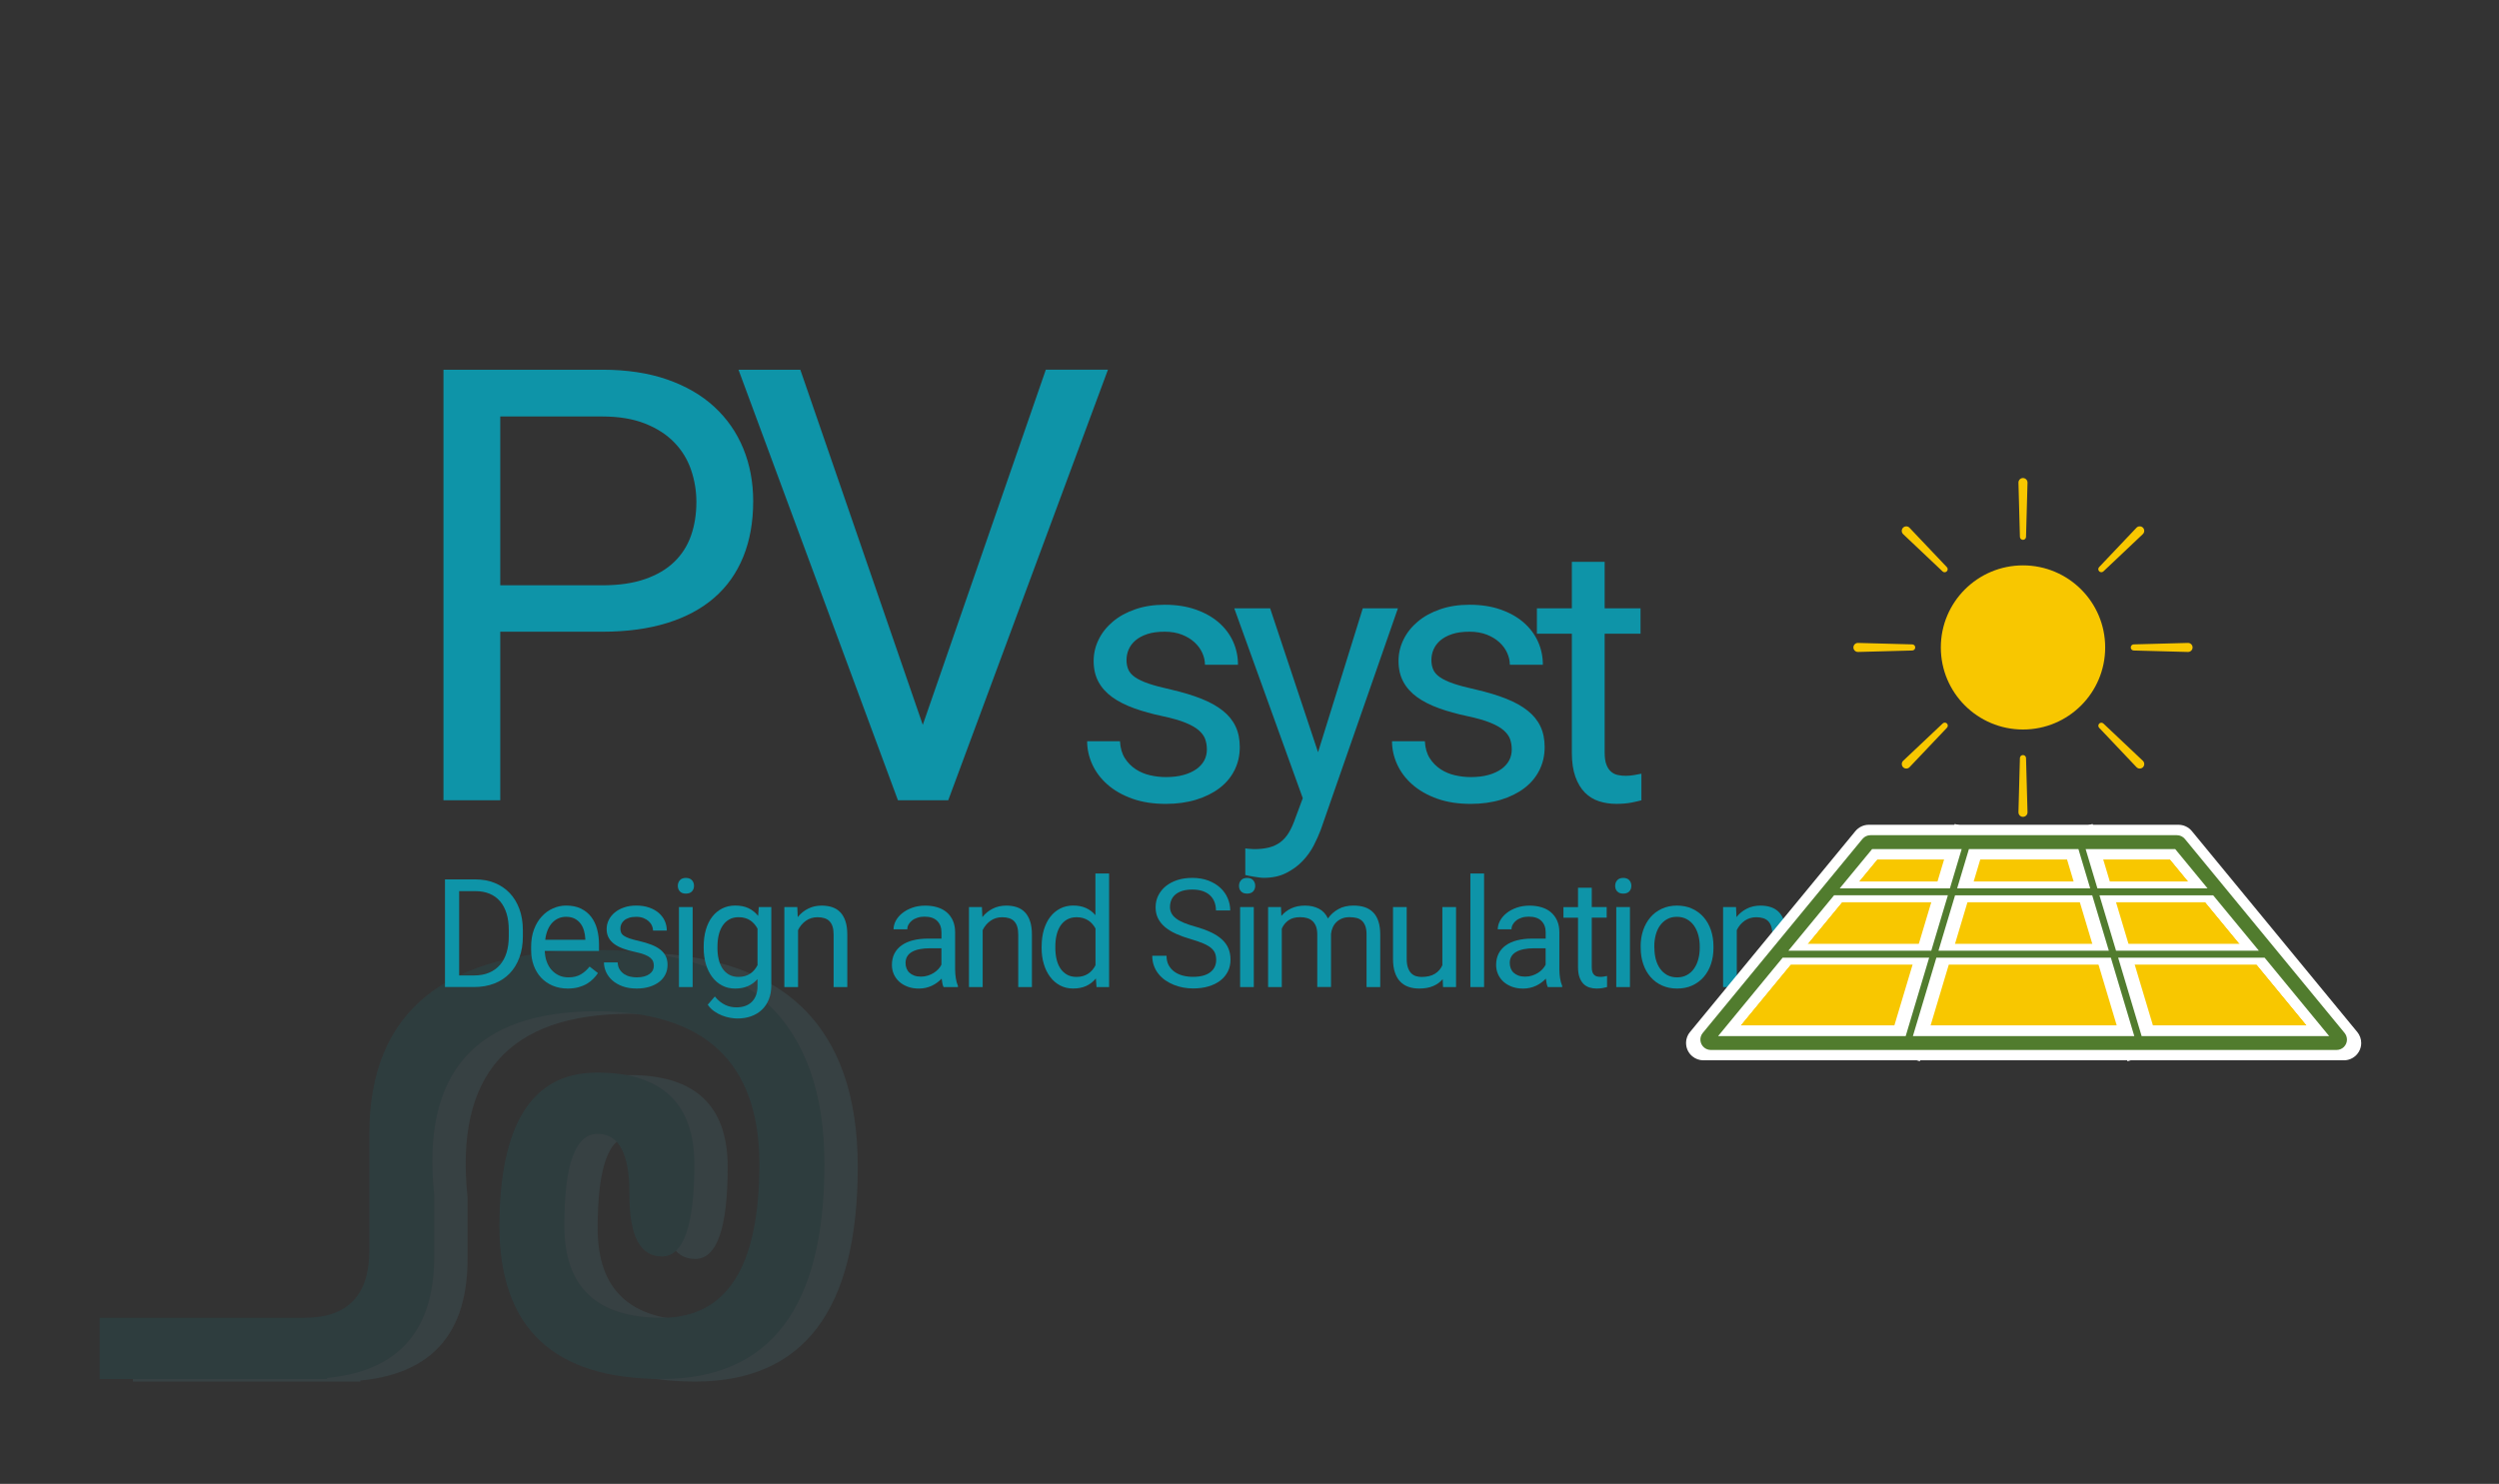 <?xml version="1.0" encoding="UTF-8"?> <svg xmlns="http://www.w3.org/2000/svg" xmlns:xlink="http://www.w3.org/1999/xlink" version="1.1" id="Layer_1" x="0px" y="0px" viewBox="0 0 825 490" style="enable-background:new 0 0 825 490;" xml:space="preserve"><rect x="0" y="0" width="825" height="490" fill="#333333" stroke="none"/> <style type="text/css"> .st0{opacity:0.1;} .st1{clip-path:url(#SVGID_00000107578493148359128150000008005671183567666080_);} .st2{clip-path:url(#SVGID_00000016771327570394862900000000594994560488900775_);fill:#5EC2D7;} .st3{clip-path:url(#SVGID_00000016771327570394862900000000594994560488900775_);fill:#0597A7;} .st4{fill:#0E94A8;} .st5{display:none;} .st6{display:inline;fill:#0E94A8;} .st7{fill:#D8C9A5;} .st8{fill:#517C2E;} .st9{fill:#F8C700;} .st10{fill:#FFFFFF;} .st11{fill-rule:evenodd;clip-rule:evenodd;fill:#517C2E;} .st12{fill-rule:evenodd;clip-rule:evenodd;fill:#F8C700;} </style> <g class="st0"> <g> <defs> <rect id="SVGID_1_" x="23.28" y="261.72" width="272.41" height="256.9"></rect> </defs> <clipPath id="SVGID_00000064355727760506867030000001462365916614631087_"> <use xlink:href="#SVGID_1_" style="overflow:visible;"></use> </clipPath> <g style="clip-path:url(#SVGID_00000064355727760506867030000001462365916614631087_);"> <defs> <rect id="SVGID_00000092424691722046672860000014537646654044118206_" x="23.28" y="261.72" width="272.41" height="256.9"></rect> </defs> <clipPath id="SVGID_00000027577908544512834370000000656188047931693978_"> <use xlink:href="#SVGID_00000092424691722046672860000014537646654044118206_" style="overflow:visible;"></use> </clipPath> <path style="clip-path:url(#SVGID_00000027577908544512834370000000656188047931693978_);fill:#5EC2D7;" d="M118.98,456.22H43.87 v-20.24h75.12V456.22z M132.93,413.72v-38.46c0-40.48,25.04-60.72,75.12-60.72c50.08,0,75.12,23.61,75.12,70.84 c0,47.23-17.89,70.84-53.66,70.84c-35.77,0-53.66-16.87-53.66-50.6c0.14-33.73,10.87-50.6,32.19-50.6 c21.46,0,32.19,10.12,32.19,30.36c0,20.24-3.58,30.36-10.73,30.36c-7.16,0-10.73-6.75-10.73-20.24 c0.14-13.49-3.36-20.24-10.52-20.24c-7.3,0-10.95,10.12-10.95,30.36c0,20.24,10.73,30.36,32.19,30.36 c21.46,0,32.19-16.87,32.19-50.6c0-33.6-17.89-50.46-53.66-50.6c-40.06,0-57.95,20.24-53.66,60.72v20.24 c0,26.99-14.31,40.48-42.92,40.48h-3.43v-20.24h3.43C125.78,435.98,132.93,428.56,132.93,413.72L132.93,413.72z"></path> <path style="clip-path:url(#SVGID_00000027577908544512834370000000656188047931693978_);fill:#0597A7;" d="M107.99,455.39H32.88 v-20.24h75.12V455.39z M121.94,412.89v-38.46c0-40.48,25.04-60.72,75.12-60.72c50.08,0,75.12,23.61,75.12,70.84 c0,47.23-17.89,70.84-53.66,70.84c-35.77,0-53.66-16.87-53.66-50.6c0.14-33.73,10.87-50.6,32.19-50.6 c21.46,0,32.19,10.12,32.19,30.36c0,20.24-3.58,30.36-10.73,30.36c-7.16,0-10.73-6.75-10.73-20.24 c0.14-13.49-3.36-20.24-10.52-20.24c-7.3,0-10.95,10.12-10.95,30.36c0,20.24,10.73,30.36,32.19,30.36 c21.46,0,32.19-16.87,32.19-50.6c0-33.6-17.89-50.46-53.66-50.6c-40.06,0-57.95,20.24-53.66,60.72v20.24 c0,26.99-14.31,40.48-42.92,40.48h-3.43v-20.24h3.43C114.79,435.15,121.94,427.73,121.94,412.89L121.94,412.89z"></path> </g> </g> </g> <g> <path class="st4" d="M165.15,208.61v55.66H146.4V122.09h52.44c8.07,0,15.2,1.07,21.39,3.22c6.18,2.15,11.38,5.16,15.58,9.03 c4.2,3.87,7.39,8.46,9.57,13.77c2.18,5.31,3.27,11.12,3.27,17.43c0,6.84-1.09,12.94-3.27,18.31c-2.18,5.37-5.37,9.88-9.57,13.53 c-4.2,3.65-9.39,6.43-15.58,8.35c-6.19,1.92-13.31,2.88-21.39,2.88H165.15z M165.15,193.28h33.69c5.47,0,10.17-0.68,14.11-2.05 c3.94-1.37,7.16-3.27,9.67-5.71c2.51-2.44,4.35-5.34,5.52-8.69c1.17-3.35,1.76-7.05,1.76-11.08c0-3.65-0.59-7.18-1.76-10.6 s-3.01-6.43-5.52-9.03c-2.51-2.6-5.73-4.69-9.67-6.25c-3.94-1.56-8.64-2.34-14.11-2.34h-33.69V193.28z"></path> <path class="st4" d="M304.64,239.37l40.62-117.29h20.51l-52.73,142.19h-16.6L243.8,122.09h20.41L304.64,239.37z"></path> <path class="st4" d="M398.43,247.46c0-1.17-0.18-2.28-0.53-3.31c-0.35-1.03-1.05-2.01-2.08-2.93c-1.04-0.92-2.51-1.77-4.42-2.55 c-1.91-0.78-4.43-1.5-7.56-2.17c-3.52-0.74-6.68-1.62-9.49-2.64c-2.81-1.02-5.21-2.24-7.18-3.66c-1.97-1.43-3.49-3.11-4.54-5.07 c-1.05-1.95-1.58-4.24-1.58-6.86c0-2.5,0.56-4.87,1.67-7.12c1.11-2.25,2.69-4.22,4.72-5.92c2.03-1.7,4.49-3.05,7.38-4.04 c2.89-1,6.11-1.49,9.67-1.49c3.79,0,7.18,0.52,10.17,1.55c2.99,1.04,5.53,2.45,7.62,4.25c2.09,1.8,3.68,3.9,4.78,6.3 c1.09,2.4,1.64,4.97,1.64,7.71h-10.9c0-1.29-0.29-2.59-0.88-3.9c-0.59-1.31-1.45-2.48-2.58-3.52c-1.13-1.03-2.52-1.88-4.16-2.52 s-3.54-0.97-5.68-0.97c-2.27,0-4.19,0.26-5.77,0.79s-2.88,1.23-3.9,2.11c-1.02,0.88-1.76,1.88-2.23,2.99s-0.7,2.26-0.7,3.43 s0.19,2.23,0.59,3.16c0.39,0.94,1.13,1.79,2.23,2.55c1.09,0.76,2.59,1.46,4.48,2.11c1.89,0.64,4.35,1.3,7.35,1.96 c3.87,0.9,7.23,1.91,10.08,3.05c2.85,1.13,5.21,2.45,7.09,3.96c1.88,1.5,3.27,3.23,4.19,5.19c0.92,1.95,1.38,4.22,1.38,6.8 c0,2.77-0.58,5.31-1.73,7.62c-1.15,2.3-2.8,4.28-4.95,5.92c-2.15,1.64-4.73,2.92-7.73,3.84c-3.01,0.92-6.35,1.38-10.02,1.38 c-4.22,0-7.94-0.59-11.16-1.76s-5.93-2.72-8.12-4.66c-2.19-1.93-3.85-4.14-4.98-6.62c-1.13-2.48-1.7-5.03-1.7-7.65h10.84 c0.12,2.23,0.65,4.09,1.61,5.6c0.96,1.5,2.16,2.72,3.6,3.66c1.44,0.94,3.03,1.6,4.75,1.99c1.72,0.39,3.44,0.59,5.16,0.59 c2.23,0,4.18-0.23,5.86-0.7c1.68-0.47,3.1-1.11,4.25-1.93c1.15-0.82,2.02-1.79,2.61-2.9S398.43,248.75,398.43,247.46z"></path> <path class="st4" d="M435.13,248.4l14.77-47.52h11.6l-25.49,73.18c-0.59,1.56-1.35,3.26-2.29,5.1c-0.94,1.83-2.16,3.54-3.66,5.13 c-1.5,1.58-3.31,2.91-5.42,3.98c-2.11,1.07-4.59,1.61-7.44,1.61c-0.43,0-0.94-0.04-1.52-0.12c-0.59-0.08-1.17-0.17-1.76-0.26 c-0.59-0.1-1.13-0.2-1.64-0.29c-0.51-0.1-0.9-0.19-1.17-0.26v-8.79c0.16,0.04,0.37,0.07,0.64,0.09c0.27,0.02,0.56,0.04,0.85,0.06 c0.29,0.02,0.57,0.04,0.82,0.06c0.25,0.02,0.46,0.03,0.62,0.03c1.83,0,3.46-0.18,4.86-0.53s2.66-0.93,3.75-1.73 c1.09-0.8,2.04-1.87,2.84-3.19c0.8-1.33,1.53-2.97,2.2-4.92l2.4-6.45l-22.62-62.7h11.84L435.13,248.4z"></path> <path class="st4" d="M499.08,247.46c0-1.17-0.18-2.28-0.53-3.31c-0.35-1.03-1.05-2.01-2.08-2.93c-1.04-0.92-2.51-1.77-4.42-2.55 c-1.92-0.78-4.43-1.5-7.56-2.17c-3.52-0.74-6.68-1.62-9.49-2.64c-2.81-1.02-5.21-2.24-7.18-3.66c-1.97-1.43-3.49-3.11-4.54-5.07 c-1.05-1.95-1.58-4.24-1.58-6.86c0-2.5,0.56-4.87,1.67-7.12c1.11-2.25,2.68-4.22,4.72-5.92c2.03-1.7,4.49-3.05,7.38-4.04 c2.89-1,6.11-1.49,9.67-1.49c3.79,0,7.18,0.52,10.17,1.55c2.99,1.04,5.53,2.45,7.62,4.25c2.09,1.8,3.68,3.9,4.78,6.3 c1.09,2.4,1.64,4.97,1.64,7.71h-10.9c0-1.29-0.29-2.59-0.88-3.9c-0.59-1.31-1.45-2.48-2.58-3.52c-1.13-1.03-2.52-1.88-4.16-2.52 s-3.54-0.97-5.68-0.97c-2.27,0-4.19,0.26-5.77,0.79s-2.88,1.23-3.9,2.11c-1.02,0.88-1.76,1.88-2.23,2.99s-0.7,2.26-0.7,3.43 s0.19,2.23,0.59,3.16c0.39,0.94,1.13,1.79,2.23,2.55c1.09,0.76,2.59,1.46,4.48,2.11c1.89,0.64,4.34,1.3,7.35,1.96 c3.87,0.9,7.23,1.91,10.08,3.05c2.85,1.13,5.21,2.45,7.09,3.96c1.88,1.5,3.27,3.23,4.19,5.19c0.92,1.95,1.38,4.22,1.38,6.8 c0,2.77-0.58,5.31-1.73,7.62c-1.15,2.3-2.8,4.28-4.95,5.92c-2.15,1.64-4.73,2.92-7.73,3.84c-3.01,0.92-6.35,1.38-10.02,1.38 c-4.22,0-7.94-0.59-11.16-1.76s-5.93-2.72-8.12-4.66c-2.19-1.93-3.85-4.14-4.98-6.62c-1.13-2.48-1.7-5.03-1.7-7.65h10.84 c0.12,2.23,0.65,4.09,1.61,5.6c0.96,1.5,2.16,2.72,3.6,3.66c1.44,0.94,3.03,1.6,4.75,1.99c1.72,0.39,3.44,0.59,5.16,0.59 c2.23,0,4.18-0.23,5.86-0.7c1.68-0.47,3.09-1.11,4.25-1.93c1.15-0.82,2.02-1.79,2.61-2.9S499.08,248.75,499.08,247.46z"></path> <path class="st4" d="M529.75,185.53v15.35h11.84v8.38h-11.84v39.32c0,1.64,0.2,2.96,0.59,3.96c0.39,1,0.91,1.77,1.55,2.31 s1.39,0.91,2.23,1.08c0.84,0.18,1.71,0.26,2.61,0.26c0.9,0,1.85-0.09,2.84-0.26s1.77-0.32,2.31-0.44v8.79 c-0.86,0.23-1.97,0.49-3.34,0.76c-1.37,0.27-3.03,0.41-4.98,0.41c-1.99,0-3.88-0.28-5.65-0.85c-1.78-0.57-3.33-1.51-4.66-2.84 c-1.33-1.33-2.38-3.08-3.16-5.24c-0.78-2.17-1.17-4.83-1.17-8v-39.26h-11.54v-8.38h11.54v-15.35H529.75z"></path> </g> <g class="st5"> <path class="st6" d="M187.69,310.64c0,4.27-0.54,8.09-1.62,11.46c-1.08,3.37-2.61,6.24-4.59,8.61c-1.98,2.37-4.38,4.18-7.19,5.43 s-5.95,1.88-9.41,1.88c-3.36,0-6.45-0.62-9.26-1.88s-5.23-3.06-7.27-5.43c-2.03-2.37-3.61-5.24-4.73-8.61 c-1.12-3.37-1.68-7.19-1.68-11.46v-3.59c0-4.24,0.56-8.07,1.68-11.46c1.12-3.4,2.68-6.28,4.69-8.65c2-2.37,4.41-4.19,7.23-5.45 c2.81-1.26,5.9-1.89,9.26-1.89c3.46,0,6.61,0.63,9.43,1.89c2.83,1.26,5.23,3.08,7.23,5.45c1.99,2.37,3.53,5.25,4.61,8.65 c1.08,3.4,1.62,7.22,1.62,11.46V310.64z M180.23,306.97c0-3.38-0.35-6.38-1.04-8.98c-0.69-2.6-1.7-4.79-3.03-6.56 c-1.33-1.77-2.95-3.11-4.86-4.02c-1.91-0.91-4.08-1.37-6.5-1.37c-2.32,0-4.43,0.46-6.33,1.37c-1.9,0.91-3.52,2.25-4.86,4.02 c-1.34,1.77-2.38,3.96-3.11,6.56c-0.73,2.6-1.09,5.6-1.09,8.98v3.67c0,3.41,0.37,6.42,1.11,9.02c0.74,2.6,1.79,4.8,3.14,6.58 c1.35,1.78,2.98,3.13,4.88,4.04c1.9,0.91,4.01,1.37,6.33,1.37c2.45,0,4.62-0.46,6.52-1.37c1.9-0.91,3.51-2.26,4.82-4.04 c1.31-1.78,2.31-3.98,2.99-6.58c0.68-2.6,1.02-5.61,1.02-9.02V306.97z"></path> <path class="st6" d="M227.51,316.58c0,3.1-0.37,5.96-1.09,8.57c-0.73,2.62-1.79,4.88-3.18,6.8c-1.39,1.91-3.11,3.41-5.14,4.47 s-4.35,1.6-6.95,1.6c-2.66,0-4.98-0.42-6.97-1.25s-3.71-2.04-5.14-3.63v20.35h-7.23v-58.52h6.6l0.35,4.69 c1.43-1.77,3.16-3.12,5.2-4.06s4.39-1.41,7.07-1.41c2.66,0,5.01,0.52,7.05,1.56c2.04,1.04,3.77,2.51,5.18,4.39 c1.41,1.89,2.47,4.15,3.18,6.8c0.72,2.64,1.07,5.58,1.07,8.81V316.58z M220.28,315.76c0-2.11-0.22-4.09-0.66-5.96 c-0.44-1.86-1.13-3.5-2.07-4.9s-2.12-2.52-3.55-3.34c-1.43-0.82-3.14-1.23-5.12-1.23c-1.22,0-2.34,0.14-3.34,0.43 c-1,0.29-1.91,0.69-2.71,1.21c-0.81,0.52-1.52,1.14-2.15,1.86c-0.62,0.72-1.17,1.49-1.64,2.32v20.2c0.47,0.83,1.02,1.61,1.64,2.32 c0.62,0.72,1.34,1.33,2.15,1.84c0.81,0.51,1.72,0.91,2.73,1.19c1.02,0.29,2.15,0.43,3.4,0.43c1.95,0,3.64-0.42,5.06-1.25 c1.42-0.83,2.6-1.95,3.54-3.36s1.63-3.05,2.07-4.94c0.44-1.89,0.66-3.89,0.66-6V315.76z"></path> <path class="st6" d="M248.23,338.02c-2.94,0-5.61-0.51-7.99-1.52s-4.42-2.43-6.11-4.24c-1.69-1.81-3-3.96-3.91-6.46 c-0.91-2.5-1.37-5.23-1.37-8.2v-1.64c0-3.44,0.51-6.51,1.54-9.22c1.03-2.71,2.4-4.99,4.12-6.84c1.72-1.85,3.68-3.26,5.9-4.24 c2.21-0.98,4.52-1.46,6.91-1.46c3.02,0,5.62,0.53,7.81,1.58s3.99,2.51,5.41,4.36c1.42,1.85,2.47,4.04,3.14,6.56 c0.68,2.53,1.02,5.27,1.02,8.24v3.24h-28.63c0.05,1.95,0.37,3.78,0.96,5.47c0.59,1.69,1.42,3.16,2.5,4.41 c1.08,1.25,2.38,2.24,3.91,2.97c1.52,0.73,3.25,1.09,5.18,1.09c2.55,0,4.71-0.52,6.48-1.56c1.77-1.04,3.32-2.42,4.65-4.14 l4.41,3.44c-0.68,1.04-1.5,2.05-2.46,3.03c-0.96,0.98-2.09,1.85-3.38,2.62c-1.29,0.77-2.77,1.38-4.43,1.84 C252.23,337.79,250.34,338.02,248.23,338.02z M247.33,300.13c-1.46,0-2.8,0.27-4.02,0.8c-1.22,0.53-2.32,1.31-3.28,2.32 c-0.96,1.02-1.76,2.28-2.4,3.79c-0.64,1.51-1.07,3.24-1.31,5.2h21.17v-0.55c-0.08-1.41-0.31-2.8-0.68-4.18 c-0.38-1.38-0.96-2.62-1.76-3.71c-0.79-1.09-1.82-1.98-3.07-2.66C250.73,300.47,249.18,300.13,247.33,300.13z"></path> <path class="st6" d="M287.5,301.46c-0.62-0.1-1.21-0.18-1.74-0.21c-0.53-0.04-1.14-0.06-1.82-0.06c-2.5,0-4.54,0.55-6.11,1.64 c-1.58,1.09-2.75,2.57-3.54,4.41v30h-7.23v-42.27h7.03l0.12,4.88c1.09-1.74,2.46-3.12,4.1-4.14s3.63-1.52,5.98-1.52 c0.52,0,1.12,0.06,1.8,0.18c0.68,0.12,1.15,0.24,1.41,0.37V301.46z"></path> <path class="st6" d="M314.24,337.24c-0.26-0.52-0.47-1.18-0.62-1.97c-0.16-0.79-0.29-1.62-0.39-2.48c-0.68,0.7-1.44,1.37-2.29,2.01 c-0.85,0.64-1.77,1.2-2.77,1.68c-1,0.48-2.09,0.86-3.26,1.13s-2.41,0.41-3.71,0.41c-2.16,0-4.12-0.33-5.88-0.98 s-3.26-1.54-4.49-2.66c-1.24-1.12-2.19-2.44-2.87-3.96c-0.68-1.52-1.02-3.16-1.02-4.9c0-2.27,0.44-4.26,1.33-6 c0.88-1.73,2.15-3.18,3.81-4.36c1.65-1.17,3.65-2.06,6-2.66c2.34-0.6,4.96-0.9,7.85-0.9h7.19v-3.32c0-2.53-0.76-4.54-2.27-6.04 c-1.51-1.5-3.74-2.25-6.68-2.25c-1.35,0-2.59,0.18-3.71,0.55c-1.12,0.37-2.08,0.85-2.87,1.46c-0.79,0.61-1.41,1.32-1.86,2.13 c-0.44,0.81-0.66,1.65-0.66,2.54h-7.27c0-1.51,0.4-3.01,1.19-4.49c0.79-1.48,1.92-2.82,3.38-4c1.46-1.18,3.22-2.15,5.29-2.89 s4.38-1.11,6.93-1.11c2.29,0,4.41,0.29,6.35,0.88c1.94,0.59,3.6,1.47,4.98,2.66c1.38,1.19,2.46,2.66,3.24,4.43 c0.78,1.77,1.17,3.84,1.17,6.21v19.65c0,1.43,0.12,2.94,0.37,4.51c0.25,1.58,0.62,2.94,1.11,4.08v0.62H314.24z M302.24,331.73 c1.3,0,2.53-0.18,3.67-0.55c1.15-0.36,2.19-0.84,3.12-1.43s1.75-1.26,2.44-2.01c0.69-0.75,1.23-1.54,1.62-2.34v-8.67h-6.02 c-4.14,0-7.33,0.64-9.57,1.93c-2.24,1.29-3.36,3.24-3.36,5.84c0,1.02,0.17,1.97,0.51,2.85c0.34,0.89,0.85,1.65,1.54,2.29 c0.69,0.64,1.54,1.15,2.54,1.52C299.75,331.54,300.92,331.73,302.24,331.73z"></path> <path class="st6" d="M332.49,294.98l0.23,5.31c1.51-1.9,3.33-3.39,5.47-4.47c2.13-1.08,4.53-1.62,7.19-1.62 c2.06,0,3.92,0.28,5.59,0.84c1.67,0.56,3.09,1.46,4.26,2.7c1.17,1.24,2.08,2.83,2.71,4.77c0.64,1.94,0.96,4.29,0.96,7.05v27.7 h-7.23v-27.77c0-1.64-0.18-3.04-0.55-4.2c-0.37-1.16-0.91-2.1-1.62-2.83c-0.72-0.73-1.6-1.26-2.66-1.6 c-1.05-0.34-2.27-0.51-3.65-0.51c-2.34,0-4.4,0.62-6.17,1.88c-1.77,1.25-3.15,2.89-4.14,4.92v30.12h-7.23v-42.27H332.49z"></path> <path class="st6" d="M362.04,315.76c0-3.23,0.4-6.17,1.19-8.81c0.79-2.64,1.92-4.91,3.38-6.8c1.46-1.89,3.21-3.35,5.25-4.39 c2.04-1.04,4.33-1.56,6.86-1.56c2.58,0,4.83,0.44,6.76,1.31c1.93,0.87,3.59,2.13,5,3.77v-22.03h7.23v60h-6.64l-0.35-4.53 c-1.41,1.72-3.1,3.03-5.08,3.95c-1.98,0.91-4.31,1.37-6.99,1.37c-2.47,0-4.73-0.53-6.78-1.6c-2.04-1.07-3.8-2.56-5.25-4.47 c-1.46-1.91-2.58-4.18-3.38-6.8c-0.79-2.62-1.19-5.47-1.19-8.57V315.76z M369.27,316.58c0,2.11,0.21,4.1,0.64,5.96 c0.43,1.86,1.1,3.48,2.01,4.86c0.91,1.38,2.07,2.47,3.48,3.28c1.41,0.81,3.09,1.21,5.04,1.21c1.28,0,2.42-0.15,3.44-0.45 c1.02-0.3,1.93-0.72,2.75-1.27s1.55-1.2,2.19-1.95c0.64-0.75,1.19-1.59,1.66-2.5V306.3c-0.47-0.86-1.02-1.65-1.64-2.38 c-0.62-0.73-1.35-1.36-2.17-1.89c-0.82-0.53-1.74-0.95-2.75-1.25c-1.02-0.3-2.15-0.45-3.4-0.45c-1.98,0-3.68,0.41-5.1,1.23 c-1.42,0.82-2.58,1.93-3.5,3.34c-0.91,1.41-1.58,3.04-2.01,4.9c-0.43,1.86-0.64,3.85-0.64,5.96V316.58z"></path> </g> <g class="st5"> <path class="st6" d="M553.26,332.41h-11.91l-2.68,7.42h-3.87l10.86-28.44h3.28l10.88,28.44h-3.85L553.26,332.41z M542.48,329.33 h9.67l-4.84-13.3L542.48,329.33z"></path> <path class="st6" d="M559.21,329.09c0-1.61,0.2-3.08,0.6-4.4s0.96-2.45,1.69-3.4s1.6-1.68,2.63-2.2s2.17-0.78,3.43-0.78 c1.29,0,2.42,0.22,3.38,0.65s1.8,1.06,2.5,1.88v-11.02h3.61v30h-3.32l-0.18-2.27c-0.7,0.86-1.55,1.52-2.54,1.97 s-2.16,0.68-3.5,0.68c-1.24,0-2.37-0.27-3.39-0.8s-1.9-1.28-2.63-2.24s-1.29-2.09-1.69-3.4s-0.6-2.74-0.6-4.29V329.09z M562.82,329.5c0,1.05,0.11,2.05,0.32,2.98s0.55,1.74,1.01,2.43s1.04,1.24,1.74,1.64s1.54,0.61,2.52,0.61 c0.64,0,1.21-0.08,1.72-0.22s0.97-0.36,1.38-0.63s0.77-0.6,1.09-0.98s0.6-0.79,0.83-1.25v-9.71c-0.23-0.43-0.51-0.83-0.82-1.19 s-0.67-0.68-1.08-0.95s-0.87-0.48-1.38-0.62s-1.07-0.22-1.7-0.22c-0.99,0-1.84,0.21-2.55,0.62s-1.29,0.97-1.75,1.67 s-0.79,1.52-1.01,2.45s-0.32,1.92-0.32,2.98V329.5z"></path> <path class="st6" d="M586.62,334.93l5.23-16.23h3.69l-7.58,21.13h-2.75l-7.66-21.13h3.69L586.62,334.93z"></path> <path class="st6" d="M609.07,339.83c-0.13-0.26-0.23-0.59-0.31-0.99s-0.14-0.81-0.2-1.24c-0.34,0.35-0.72,0.69-1.14,1.01 s-0.89,0.6-1.39,0.84s-1.04,0.43-1.63,0.57s-1.2,0.21-1.86,0.21c-1.08,0-2.06-0.16-2.94-0.49s-1.63-0.77-2.25-1.33 s-1.1-1.22-1.44-1.98s-0.51-1.58-0.51-2.45c0-1.13,0.22-2.13,0.66-3s1.08-1.59,1.9-2.18s1.83-1.03,3-1.33s2.48-0.45,3.93-0.45h3.59 v-1.66c0-1.26-0.38-2.27-1.13-3.02s-1.87-1.12-3.34-1.12c-0.68,0-1.3,0.09-1.86,0.27s-1.04,0.43-1.44,0.73s-0.71,0.66-0.93,1.06 s-0.33,0.83-0.33,1.27h-3.63c0-0.75,0.2-1.5,0.6-2.25s0.96-1.41,1.69-2s1.61-1.07,2.65-1.45s2.19-0.56,3.47-0.56 c1.15,0,2.2,0.15,3.17,0.44s1.8,0.74,2.49,1.33s1.23,1.33,1.62,2.22s0.59,1.92,0.59,3.11v9.82c0,0.72,0.06,1.47,0.19,2.26 s0.31,1.47,0.56,2.04v0.31H609.07z M603.07,337.08c0.65,0,1.26-0.09,1.84-0.27s1.09-0.42,1.56-0.71s0.88-0.63,1.22-1.01 s0.62-0.77,0.81-1.17v-4.34h-3.01c-2.07,0-3.67,0.32-4.79,0.97s-1.68,1.62-1.68,2.92c0,0.51,0.08,0.98,0.25,1.43 s0.43,0.82,0.77,1.14s0.77,0.57,1.27,0.76S602.41,337.08,603.07,337.08z"></path> <path class="st6" d="M618.2,318.7l0.12,2.66c0.75-0.95,1.67-1.7,2.73-2.24s2.27-0.81,3.59-0.81c1.03,0,1.96,0.14,2.79,0.42 s1.54,0.73,2.13,1.35s1.04,1.41,1.36,2.38s0.48,2.15,0.48,3.53v13.85h-3.61v-13.89c0-0.82-0.09-1.52-0.27-2.1s-0.45-1.05-0.81-1.42 s-0.8-0.63-1.33-0.8s-1.14-0.25-1.83-0.25c-1.17,0-2.2,0.31-3.09,0.94s-1.58,1.45-2.07,2.46v15.06h-3.61V318.7H618.2z"></path> <path class="st6" d="M642.32,337.28c0.64,0,1.25-0.1,1.84-0.31s1.1-0.5,1.55-0.86s0.81-0.8,1.09-1.3s0.45-1.04,0.5-1.63h3.42 c-0.05,0.94-0.31,1.83-0.77,2.69s-1.07,1.6-1.83,2.25s-1.63,1.16-2.63,1.54s-2.05,0.58-3.17,0.58c-1.59,0-2.97-0.28-4.15-0.85 s-2.16-1.33-2.94-2.29s-1.36-2.08-1.75-3.36s-0.58-2.62-0.58-4.04v-0.82c0-1.42,0.19-2.77,0.58-4.04s0.97-2.4,1.75-3.36 s1.76-1.73,2.93-2.29s2.55-0.85,4.14-0.85c1.24,0,2.36,0.2,3.37,0.59s1.88,0.93,2.62,1.61s1.31,1.49,1.73,2.43s0.65,1.95,0.7,3.03 h-3.42c-0.05-0.65-0.21-1.26-0.46-1.83s-0.6-1.06-1.03-1.48s-0.94-0.76-1.53-1.01s-1.25-0.37-1.98-0.37 c-1.12,0-2.05,0.22-2.78,0.66s-1.33,1.03-1.78,1.75s-0.76,1.54-0.95,2.44s-0.27,1.81-0.27,2.72v0.82c0,0.94,0.09,1.86,0.27,2.76 s0.5,1.72,0.94,2.43s1.04,1.3,1.78,1.74S641.19,337.28,642.32,337.28z"></path> <path class="st6" d="M660.55,340.23c-1.47,0-2.8-0.25-3.99-0.76s-2.21-1.21-3.06-2.12s-1.5-1.98-1.95-3.23s-0.68-2.62-0.68-4.1 v-0.82c0-1.72,0.26-3.25,0.77-4.61s1.2-2.49,2.06-3.42s1.84-1.63,2.95-2.12s2.26-0.73,3.46-0.73c1.51,0,2.81,0.26,3.91,0.79 s2,1.25,2.71,2.18s1.23,2.02,1.57,3.28s0.51,2.64,0.51,4.12v1.62h-14.32c0.03,0.98,0.19,1.89,0.48,2.73s0.71,1.58,1.25,2.21 s1.19,1.12,1.95,1.48s1.62,0.55,2.59,0.55c1.28,0,2.36-0.26,3.24-0.78s1.66-1.21,2.32-2.07l2.21,1.72 c-0.34,0.52-0.75,1.03-1.23,1.51s-1.04,0.92-1.69,1.31s-1.38,0.69-2.22,0.92S661.61,340.23,660.55,340.23z M660.11,321.28 c-0.73,0-1.4,0.13-2.01,0.4s-1.16,0.65-1.64,1.16s-0.88,1.14-1.2,1.89s-0.54,1.62-0.65,2.6h10.59v-0.27 c-0.04-0.7-0.15-1.4-0.34-2.09s-0.48-1.31-0.88-1.86s-0.91-0.99-1.53-1.33S661.03,321.28,660.11,321.28z"></path> <path class="st6" d="M669.1,329.09c0-1.61,0.2-3.08,0.6-4.4s0.96-2.45,1.69-3.4s1.6-1.68,2.63-2.2s2.17-0.78,3.43-0.78 c1.29,0,2.42,0.22,3.38,0.65s1.8,1.06,2.5,1.88v-11.02h3.61v30h-3.32l-0.18-2.27c-0.7,0.86-1.55,1.52-2.54,1.97 s-2.16,0.68-3.5,0.68c-1.24,0-2.37-0.27-3.39-0.8s-1.9-1.28-2.63-2.24s-1.29-2.09-1.69-3.4s-0.6-2.74-0.6-4.29V329.09z M672.71,329.5c0,1.05,0.11,2.05,0.32,2.98s0.55,1.74,1.01,2.43s1.04,1.24,1.74,1.64s1.54,0.61,2.52,0.61 c0.64,0,1.21-0.08,1.72-0.22s0.97-0.36,1.38-0.63s0.77-0.6,1.09-0.98s0.6-0.79,0.83-1.25v-9.71c-0.23-0.43-0.51-0.83-0.82-1.19 s-0.67-0.68-1.08-0.95s-0.87-0.48-1.38-0.62s-1.07-0.22-1.7-0.22c-0.99,0-1.84,0.21-2.55,0.62s-1.29,0.97-1.75,1.67 s-0.79,1.52-1.01,2.45s-0.32,1.92-0.32,2.98V329.5z"></path> </g> <g> <path class="st4" d="M146.9,325.95V290.4h10.03c2.34,0,4.48,0.39,6.4,1.17c1.92,0.78,3.57,1.9,4.94,3.34 c1.38,1.45,2.44,3.21,3.2,5.27c0.76,2.07,1.14,4.39,1.14,6.96v2.1c0,2.57-0.38,4.89-1.14,6.96c-0.76,2.07-1.83,3.82-3.22,5.26 c-1.39,1.44-3.08,2.55-5.07,3.32c-1.99,0.77-4.21,1.16-6.67,1.16H146.9z M151.58,294.26v27.86h4.93c1.89,0,3.55-0.31,4.98-0.92 c1.43-0.61,2.63-1.48,3.59-2.6c0.96-1.12,1.68-2.47,2.16-4.05c0.48-1.58,0.72-3.34,0.72-5.3v-2.17c0-2.03-0.24-3.84-0.73-5.43 s-1.2-2.93-2.15-4.03c-0.94-1.1-2.1-1.93-3.47-2.5c-1.37-0.57-2.93-0.85-4.69-0.85H151.58z"></path> <path class="st4" d="M187.44,326.44c-1.84,0-3.5-0.32-4.99-0.95s-2.76-1.52-3.82-2.65c-1.06-1.13-1.87-2.48-2.44-4.04 c-0.57-1.56-0.85-3.27-0.85-5.13v-1.03c0-2.15,0.32-4.07,0.96-5.76c0.64-1.69,1.5-3.12,2.58-4.27c1.07-1.16,2.3-2.04,3.69-2.65 c1.38-0.61,2.82-0.92,4.32-0.92c1.89,0,3.52,0.33,4.88,0.99s2.49,1.57,3.38,2.72c0.89,1.16,1.54,2.52,1.97,4.1 c0.42,1.58,0.63,3.3,0.63,5.15v2.03h-17.9c0.03,1.22,0.23,2.36,0.6,3.42c0.37,1.06,0.89,1.98,1.56,2.76 c0.68,0.78,1.49,1.4,2.44,1.86c0.95,0.46,2.03,0.68,3.23,0.68c1.59,0,2.95-0.33,4.05-0.98c1.11-0.65,2.08-1.51,2.91-2.59l2.76,2.15 c-0.42,0.65-0.94,1.28-1.54,1.89c-0.6,0.61-1.31,1.16-2.11,1.64c-0.81,0.48-1.73,0.86-2.77,1.15 C189.94,326.29,188.76,326.44,187.44,326.44z M186.88,302.75c-0.91,0-1.75,0.17-2.51,0.5c-0.77,0.33-1.45,0.82-2.05,1.45 c-0.6,0.63-1.1,1.42-1.5,2.37c-0.4,0.94-0.67,2.03-0.82,3.25h13.23v-0.34c-0.05-0.88-0.19-1.75-0.43-2.61 c-0.24-0.86-0.6-1.64-1.1-2.32c-0.5-0.68-1.14-1.24-1.92-1.66C189,302.97,188.03,302.75,186.88,302.75z"></path> <path class="st4" d="M215.85,318.94c0-0.49-0.07-0.95-0.22-1.38c-0.15-0.43-0.44-0.84-0.87-1.22c-0.43-0.38-1.05-0.74-1.84-1.06 c-0.8-0.33-1.85-0.63-3.15-0.9c-1.46-0.31-2.78-0.67-3.96-1.1c-1.17-0.42-2.17-0.93-2.99-1.53c-0.82-0.59-1.45-1.3-1.89-2.11 c-0.44-0.81-0.66-1.77-0.66-2.86c0-1.04,0.23-2.03,0.7-2.97c0.46-0.94,1.12-1.76,1.97-2.47c0.85-0.71,1.87-1.27,3.08-1.68 c1.2-0.42,2.55-0.62,4.03-0.62c1.58,0,2.99,0.22,4.24,0.65s2.3,1.02,3.17,1.77c0.87,0.75,1.53,1.62,1.99,2.62 c0.46,1,0.68,2.07,0.68,3.21h-4.54c0-0.54-0.12-1.08-0.37-1.62c-0.24-0.55-0.6-1.03-1.07-1.46c-0.47-0.43-1.05-0.78-1.73-1.05 c-0.68-0.27-1.47-0.4-2.37-0.4c-0.94,0-1.75,0.11-2.4,0.33c-0.66,0.22-1.2,0.51-1.62,0.88c-0.42,0.37-0.73,0.78-0.93,1.24 c-0.2,0.46-0.29,0.94-0.29,1.43s0.08,0.93,0.24,1.32c0.16,0.39,0.47,0.75,0.93,1.06c0.46,0.32,1.08,0.61,1.87,0.88 c0.79,0.27,1.81,0.54,3.06,0.82c1.61,0.38,3.01,0.8,4.2,1.27c1.19,0.47,2.17,1.02,2.95,1.65c0.78,0.63,1.36,1.35,1.75,2.16 c0.38,0.81,0.57,1.76,0.57,2.83c0,1.16-0.24,2.21-0.72,3.17c-0.48,0.96-1.17,1.78-2.06,2.47c-0.9,0.68-1.97,1.22-3.22,1.6 c-1.25,0.38-2.65,0.57-4.17,0.57c-1.76,0-3.31-0.24-4.65-0.73s-2.47-1.13-3.38-1.94c-0.91-0.8-1.6-1.72-2.08-2.76 c-0.47-1.03-0.71-2.1-0.71-3.19h4.52c0.05,0.93,0.27,1.71,0.67,2.33c0.4,0.63,0.9,1.14,1.5,1.53c0.6,0.39,1.26,0.67,1.98,0.83 c0.72,0.16,1.43,0.24,2.15,0.24c0.93,0,1.74-0.1,2.44-0.29c0.7-0.2,1.29-0.46,1.77-0.81c0.48-0.34,0.84-0.74,1.09-1.21 C215.73,319.98,215.85,319.48,215.85,318.94z"></path> <path class="st4" d="M223.77,292.53c0-0.73,0.22-1.35,0.67-1.86c0.45-0.5,1.11-0.76,1.99-0.76s1.55,0.25,2,0.76 c0.46,0.5,0.68,1.12,0.68,1.86s-0.23,1.34-0.68,1.83c-0.46,0.49-1.12,0.73-2,0.73s-1.54-0.24-1.99-0.73 C224,293.87,223.77,293.26,223.77,292.53z M228.66,325.95h-4.52v-26.42h4.52V325.95z"></path> <path class="st4" d="M232.31,312.52c0-2.02,0.24-3.85,0.72-5.51c0.48-1.65,1.17-3.07,2.08-4.25c0.9-1.18,2-2.09,3.28-2.75 c1.29-0.65,2.73-0.98,4.35-0.98c1.68,0,3.13,0.29,4.37,0.88c1.24,0.59,2.29,1.43,3.17,2.54l0.22-2.93h4.13v25.85 c0,1.74-0.27,3.29-0.82,4.65c-0.55,1.36-1.31,2.51-2.31,3.44c-0.99,0.94-2.17,1.65-3.54,2.14s-2.88,0.73-4.54,0.73 c-0.68,0-1.47-0.08-2.36-0.23c-0.89-0.15-1.78-0.41-2.69-0.76c-0.9-0.35-1.77-0.82-2.6-1.4s-1.54-1.31-2.12-2.17l2.34-2.71 c0.55,0.68,1.12,1.25,1.71,1.71c0.59,0.46,1.18,0.82,1.77,1.1c0.59,0.28,1.2,0.48,1.81,0.6c0.61,0.12,1.22,0.18,1.82,0.18 c1.06,0,2.02-0.15,2.88-0.45c0.86-0.3,1.6-0.75,2.21-1.35c0.61-0.6,1.08-1.34,1.4-2.21c0.33-0.87,0.49-1.88,0.49-3.04v-2.29 c-0.88,1.01-1.92,1.78-3.14,2.32c-1.21,0.54-2.63,0.81-4.26,0.81c-1.58,0-3.01-0.33-4.28-1c-1.28-0.67-2.37-1.6-3.27-2.8 c-0.9-1.2-1.6-2.61-2.09-4.25c-0.49-1.63-0.73-3.42-0.73-5.36V312.52z M236.85,313.03c0,1.32,0.13,2.56,0.4,3.72 c0.27,1.16,0.68,2.18,1.25,3.04c0.56,0.86,1.28,1.55,2.16,2.05c0.88,0.5,1.93,0.76,3.15,0.76c0.8,0,1.52-0.1,2.16-0.29 c0.64-0.2,1.22-0.46,1.73-0.81s0.96-0.75,1.35-1.22c0.39-0.47,0.73-0.99,1.03-1.56v-12.06c-0.29-0.54-0.63-1.04-1.03-1.5 c-0.39-0.46-0.84-0.87-1.35-1.21s-1.09-0.61-1.72-0.79c-0.63-0.19-1.34-0.28-2.12-0.28c-1.24,0-2.29,0.26-3.17,0.77 c-0.88,0.51-1.6,1.21-2.17,2.09c-0.57,0.88-0.99,1.9-1.26,3.06c-0.27,1.16-0.4,2.4-0.4,3.72V313.03z"></path> <path class="st4" d="M263.21,299.53l0.15,3.32c0.94-1.19,2.08-2.12,3.42-2.79c1.33-0.68,2.83-1.01,4.49-1.01 c1.29,0,2.45,0.18,3.49,0.53c1.04,0.35,1.93,0.91,2.66,1.68c0.73,0.77,1.3,1.77,1.7,2.98c0.4,1.21,0.6,2.68,0.6,4.41v17.31h-4.52 v-17.36c0-1.03-0.11-1.9-0.34-2.62c-0.23-0.72-0.57-1.31-1.01-1.77c-0.45-0.46-1-0.79-1.66-1c-0.66-0.21-1.42-0.32-2.28-0.32 c-1.46,0-2.75,0.39-3.86,1.17c-1.11,0.78-1.97,1.81-2.59,3.08v18.82h-4.52v-26.42H263.21z"></path> <path class="st4" d="M311.5,325.95c-0.16-0.33-0.29-0.74-0.39-1.23c-0.1-0.5-0.18-1.01-0.24-1.55c-0.42,0.44-0.9,0.86-1.43,1.26 c-0.53,0.4-1.11,0.75-1.73,1.05c-0.63,0.3-1.31,0.54-2.04,0.71c-0.73,0.17-1.51,0.26-2.32,0.26c-1.35,0-2.58-0.2-3.67-0.61 s-2.03-0.96-2.81-1.66c-0.77-0.7-1.37-1.53-1.79-2.48c-0.42-0.95-0.63-1.97-0.63-3.06c0-1.42,0.28-2.67,0.83-3.75 c0.55-1.08,1.35-1.99,2.38-2.72c1.03-0.73,2.28-1.29,3.75-1.66c1.46-0.37,3.1-0.56,4.91-0.56h4.49v-2.08 c0-1.58-0.47-2.84-1.42-3.77c-0.94-0.94-2.34-1.4-4.17-1.4c-0.85,0-1.62,0.11-2.32,0.34c-0.7,0.23-1.3,0.53-1.79,0.92 c-0.5,0.38-0.88,0.83-1.16,1.33c-0.28,0.5-0.42,1.03-0.42,1.59h-4.54c0-0.94,0.25-1.88,0.74-2.81c0.5-0.93,1.2-1.76,2.11-2.5 c0.91-0.74,2.01-1.34,3.31-1.81s2.74-0.7,4.33-0.7c1.43,0,2.75,0.18,3.97,0.55c1.21,0.37,2.25,0.92,3.11,1.66 c0.86,0.74,1.54,1.66,2.03,2.77c0.49,1.11,0.73,2.4,0.73,3.88v12.28c0,0.9,0.08,1.83,0.23,2.82c0.15,0.98,0.39,1.83,0.7,2.55v0.39 H311.5z M304.01,322.51c0.81,0,1.58-0.11,2.29-0.34c0.72-0.23,1.37-0.52,1.95-0.89c0.59-0.37,1.09-0.78,1.53-1.26 c0.43-0.47,0.77-0.96,1.01-1.46v-5.42h-3.76c-2.59,0-4.58,0.4-5.98,1.21c-1.4,0.81-2.1,2.02-2.1,3.65c0,0.63,0.11,1.23,0.32,1.78 c0.21,0.55,0.53,1.03,0.96,1.43c0.43,0.4,0.96,0.72,1.59,0.95C302.45,322.39,303.18,322.51,304.01,322.51z"></path> <path class="st4" d="M324.16,299.53l0.15,3.32c0.94-1.19,2.08-2.12,3.42-2.79c1.33-0.68,2.83-1.01,4.49-1.01 c1.29,0,2.45,0.18,3.49,0.53c1.04,0.35,1.93,0.91,2.66,1.68c0.73,0.77,1.3,1.77,1.7,2.98c0.4,1.21,0.6,2.68,0.6,4.41v17.31h-4.52 v-17.36c0-1.03-0.11-1.9-0.34-2.62c-0.23-0.72-0.57-1.31-1.01-1.77c-0.45-0.46-1-0.79-1.66-1c-0.66-0.21-1.42-0.32-2.28-0.32 c-1.46,0-2.75,0.39-3.86,1.17c-1.11,0.78-1.97,1.81-2.59,3.08v18.82h-4.52v-26.42H324.16z"></path> <path class="st4" d="M343.88,312.52c0-2.02,0.25-3.85,0.74-5.51c0.5-1.65,1.2-3.07,2.11-4.25c0.91-1.18,2.01-2.09,3.28-2.75 c1.28-0.65,2.71-0.98,4.28-0.98c1.61,0,3.02,0.27,4.22,0.82c1.2,0.54,2.25,1.33,3.12,2.36v-13.77h4.52v37.5h-4.15l-0.22-2.83 c-0.88,1.07-1.94,1.9-3.17,2.47c-1.24,0.57-2.69,0.85-4.37,0.85c-1.55,0-2.96-0.33-4.24-1c-1.28-0.67-2.37-1.6-3.28-2.8 c-0.91-1.2-1.62-2.61-2.11-4.25c-0.5-1.63-0.74-3.42-0.74-5.36V312.52z M348.4,313.03c0,1.32,0.13,2.56,0.4,3.72 c0.27,1.16,0.69,2.18,1.26,3.04c0.57,0.86,1.29,1.55,2.17,2.05c0.88,0.5,1.93,0.76,3.15,0.76c0.8,0,1.51-0.09,2.15-0.28 c0.63-0.19,1.21-0.45,1.72-0.79s0.97-0.75,1.37-1.22c0.4-0.47,0.74-0.99,1.04-1.56v-12.13c-0.29-0.54-0.63-1.03-1.03-1.49 c-0.39-0.46-0.84-0.85-1.35-1.18c-0.51-0.33-1.09-0.59-1.72-0.78c-0.63-0.19-1.34-0.28-2.12-0.28c-1.24,0-2.3,0.26-3.19,0.77 c-0.89,0.51-1.62,1.21-2.19,2.09c-0.57,0.88-0.99,1.9-1.26,3.06c-0.27,1.16-0.4,2.4-0.4,3.72V313.03z"></path> <path class="st4" d="M401.5,316.96c0-0.83-0.13-1.56-0.38-2.2c-0.25-0.63-0.7-1.22-1.34-1.75c-0.64-0.53-1.51-1.03-2.6-1.49 c-1.09-0.46-2.47-0.94-4.15-1.43c-1.76-0.5-3.35-1.08-4.77-1.72c-1.42-0.64-2.64-1.38-3.64-2.22c-1-0.84-1.77-1.79-2.31-2.87 s-0.81-2.3-0.81-3.69c0-1.38,0.29-2.67,0.87-3.84c0.58-1.18,1.4-2.21,2.45-3.08c1.06-0.87,2.33-1.55,3.81-2.04 c1.48-0.49,3.13-0.73,4.96-0.73c2,0,3.78,0.3,5.35,0.9c1.56,0.6,2.88,1.4,3.94,2.39c1.07,0.99,1.88,2.14,2.43,3.44 c0.55,1.3,0.83,2.65,0.83,4.03h-4.71c0-0.99-0.16-1.91-0.48-2.76c-0.32-0.85-0.8-1.58-1.45-2.2c-0.65-0.62-1.46-1.1-2.44-1.44 s-2.13-0.51-3.47-0.51c-1.25,0-2.34,0.15-3.27,0.44s-1.69,0.7-2.29,1.21c-0.6,0.51-1.05,1.12-1.34,1.82 c-0.29,0.7-0.44,1.46-0.44,2.29c0,0.75,0.16,1.43,0.48,2.05c0.32,0.62,0.81,1.19,1.48,1.71c0.67,0.52,1.53,1,2.58,1.44 s2.31,0.86,3.77,1.27c2.02,0.57,3.76,1.2,5.22,1.89c1.46,0.69,2.67,1.48,3.63,2.36s1.66,1.86,2.12,2.95 c0.46,1.09,0.7,2.33,0.7,3.71c0,1.45-0.29,2.76-0.88,3.93s-1.42,2.17-2.5,3c-1.08,0.83-2.38,1.47-3.91,1.92 c-1.52,0.45-3.22,0.67-5.09,0.67c-1.09,0-2.18-0.1-3.27-0.3c-1.09-0.2-2.14-0.51-3.14-0.92c-1-0.41-1.93-0.91-2.78-1.51 c-0.85-0.6-1.6-1.3-2.23-2.1c-0.63-0.8-1.13-1.69-1.49-2.69c-0.36-0.99-0.54-2.08-0.54-3.27h4.71c0,1.22,0.24,2.27,0.72,3.14 c0.48,0.87,1.12,1.59,1.93,2.16c0.81,0.57,1.73,0.99,2.78,1.26c1.05,0.27,2.15,0.4,3.31,0.4c2.47,0,4.37-0.5,5.69-1.51 C400.84,320.08,401.5,318.71,401.5,316.96z"></path> <path class="st4" d="M409.04,292.53c0-0.73,0.22-1.35,0.67-1.86c0.45-0.5,1.11-0.76,1.99-0.76s1.55,0.25,2,0.76 c0.46,0.5,0.68,1.12,0.68,1.86s-0.23,1.34-0.68,1.83c-0.46,0.49-1.12,0.73-2,0.73s-1.54-0.24-1.99-0.73 C409.26,293.87,409.04,293.26,409.04,292.53z M413.92,325.95h-4.52v-26.42h4.52V325.95z"></path> <path class="st4" d="M422.89,299.53l0.12,2.93c0.91-1.07,2.01-1.91,3.31-2.51c1.29-0.6,2.8-0.9,4.53-0.9 c1.71,0,3.22,0.34,4.53,1.01s2.32,1.75,3.02,3.23c0.88-1.27,2.02-2.29,3.43-3.08s3.07-1.17,4.99-1.17c1.42,0,2.67,0.18,3.76,0.55 c1.09,0.37,2.01,0.94,2.77,1.72s1.33,1.77,1.72,2.98c0.39,1.21,0.59,2.64,0.59,4.3v17.36h-4.52v-17.38c0-1.11-0.13-2.03-0.4-2.76 s-0.65-1.32-1.13-1.76s-1.08-0.75-1.78-0.92c-0.7-0.17-1.47-0.26-2.32-0.26c-0.93,0-1.75,0.15-2.47,0.44 c-0.72,0.29-1.33,0.69-1.84,1.18c-0.51,0.5-0.92,1.08-1.22,1.76c-0.3,0.67-0.49,1.4-0.57,2.16v17.53h-4.54v-17.36 c0-1.03-0.13-1.9-0.4-2.62c-0.27-0.72-0.65-1.31-1.13-1.77c-0.49-0.46-1.08-0.79-1.77-1c-0.69-0.21-1.47-0.32-2.33-0.32 c-1.61,0-2.91,0.35-3.88,1.05c-0.98,0.7-1.71,1.61-2.2,2.73v19.29h-4.52v-26.42H422.89z"></path> <path class="st4" d="M476.28,323.34c-0.83,0.98-1.88,1.74-3.15,2.28c-1.27,0.55-2.8,0.82-4.59,0.82c-1.3,0-2.48-0.18-3.54-0.55 c-1.06-0.37-1.97-0.94-2.73-1.73c-0.77-0.79-1.36-1.81-1.77-3.05c-0.42-1.25-0.62-2.75-0.62-4.5v-17.07h4.52v17.11 c0,1.19,0.14,2.17,0.42,2.94c0.28,0.77,0.64,1.38,1.1,1.83c0.46,0.45,0.98,0.76,1.56,0.93c0.59,0.17,1.19,0.26,1.81,0.26 c1.84,0,3.32-0.35,4.43-1.05c1.12-0.7,1.93-1.64,2.45-2.81v-19.21h4.52v26.42h-4.3L476.28,323.34z"></path> <path class="st4" d="M489.94,325.95h-4.52v-37.5h4.52V325.95z"></path> <path class="st4" d="M510.97,325.95c-0.16-0.33-0.29-0.74-0.39-1.23c-0.1-0.5-0.18-1.01-0.24-1.55c-0.42,0.44-0.9,0.86-1.43,1.26 c-0.53,0.4-1.11,0.75-1.73,1.05c-0.63,0.3-1.31,0.54-2.04,0.71c-0.73,0.17-1.51,0.26-2.32,0.26c-1.35,0-2.58-0.2-3.67-0.61 c-1.1-0.41-2.04-0.96-2.81-1.66c-0.77-0.7-1.37-1.53-1.79-2.48c-0.42-0.95-0.63-1.97-0.63-3.06c0-1.42,0.28-2.67,0.83-3.75 c0.55-1.08,1.35-1.99,2.38-2.72c1.03-0.73,2.28-1.29,3.75-1.66c1.46-0.37,3.1-0.56,4.91-0.56h4.49v-2.08 c0-1.58-0.47-2.84-1.42-3.77c-0.94-0.94-2.34-1.4-4.17-1.4c-0.85,0-1.62,0.11-2.32,0.34c-0.7,0.23-1.3,0.53-1.79,0.92 c-0.5,0.38-0.88,0.83-1.16,1.33c-0.28,0.5-0.42,1.03-0.42,1.59h-4.54c0-0.94,0.25-1.88,0.75-2.81c0.5-0.93,1.2-1.76,2.11-2.5 c0.91-0.74,2.01-1.34,3.31-1.81c1.29-0.46,2.74-0.7,4.33-0.7c1.43,0,2.75,0.18,3.97,0.55c1.21,0.37,2.25,0.92,3.11,1.66 c0.86,0.74,1.54,1.66,2.03,2.77c0.49,1.11,0.73,2.4,0.73,3.88v12.28c0,0.9,0.08,1.83,0.23,2.82c0.15,0.98,0.39,1.83,0.7,2.55v0.39 H510.97z M503.48,322.51c0.81,0,1.58-0.11,2.29-0.34c0.72-0.23,1.37-0.52,1.95-0.89c0.59-0.37,1.09-0.78,1.53-1.26 c0.43-0.47,0.77-0.96,1.01-1.46v-5.42h-3.76c-2.59,0-4.58,0.4-5.98,1.21c-1.4,0.81-2.1,2.02-2.1,3.65c0,0.63,0.11,1.23,0.32,1.78 c0.21,0.55,0.53,1.03,0.96,1.43c0.43,0.4,0.96,0.72,1.59,0.95C501.92,322.39,502.65,322.51,503.48,322.51z"></path> <path class="st4" d="M525.49,293.14v6.4h4.93v3.49h-4.93v16.38c0,0.68,0.08,1.23,0.24,1.65c0.16,0.41,0.38,0.74,0.65,0.96 c0.27,0.23,0.58,0.38,0.93,0.45c0.35,0.07,0.71,0.11,1.09,0.11c0.37,0,0.77-0.04,1.18-0.11c0.42-0.07,0.74-0.13,0.96-0.18v3.66 c-0.36,0.1-0.82,0.2-1.39,0.32c-0.57,0.11-1.26,0.17-2.08,0.17c-0.83,0-1.62-0.12-2.36-0.35c-0.74-0.24-1.39-0.63-1.94-1.18 c-0.55-0.55-0.99-1.28-1.32-2.18c-0.33-0.9-0.49-2.01-0.49-3.33v-16.36h-4.81v-3.49h4.81v-6.4H525.49z"></path> <path class="st4" d="M533.22,292.53c0-0.73,0.22-1.35,0.67-1.86c0.45-0.5,1.11-0.76,1.99-0.76s1.55,0.25,2,0.76 c0.46,0.5,0.68,1.12,0.68,1.86s-0.23,1.34-0.68,1.83c-0.46,0.49-1.12,0.73-2,0.73s-1.54-0.24-1.99-0.73 C533.44,293.87,533.22,293.26,533.22,292.53z M538.1,325.95h-4.52v-26.42h4.52V325.95z"></path> <path class="st4" d="M541.63,312.5c0-1.92,0.28-3.7,0.84-5.33c0.56-1.63,1.36-3.05,2.39-4.26c1.03-1.2,2.29-2.15,3.77-2.83 c1.48-0.68,3.14-1.03,4.98-1.03c1.87,0,3.55,0.34,5.04,1.03c1.49,0.68,2.75,1.63,3.8,2.83c1.04,1.21,1.84,2.62,2.39,4.26 c0.55,1.64,0.83,3.42,0.83,5.33v0.54c0,1.92-0.28,3.7-0.83,5.33c-0.55,1.63-1.35,3.05-2.39,4.25c-1.04,1.2-2.3,2.13-3.78,2.81 c-1.48,0.68-3.15,1.01-5,1.01s-3.52-0.34-5-1.01c-1.48-0.67-2.74-1.61-3.78-2.81c-1.04-1.2-1.84-2.61-2.4-4.25 c-0.56-1.64-0.84-3.41-0.84-5.33V312.5z M546.17,313.03c0,1.32,0.15,2.56,0.46,3.74c0.31,1.17,0.78,2.2,1.4,3.09 c0.63,0.89,1.41,1.59,2.34,2.11c0.94,0.52,2.03,0.78,3.28,0.78c1.24,0,2.33-0.26,3.27-0.78c0.94-0.52,1.72-1.22,2.34-2.11 c0.62-0.89,1.09-1.92,1.4-3.09c0.32-1.17,0.48-2.42,0.48-3.74v-0.54c0-1.3-0.16-2.54-0.48-3.72c-0.32-1.18-0.79-2.21-1.42-3.1 c-0.63-0.89-1.41-1.6-2.36-2.12c-0.94-0.53-2.04-0.79-3.3-0.79c-1.24,0-2.32,0.26-3.25,0.79c-0.93,0.53-1.71,1.24-2.33,2.12 c-0.63,0.89-1.1,1.92-1.4,3.1c-0.31,1.18-0.46,2.42-0.46,3.72V313.03z"></path> <path class="st4" d="M573.12,299.53l0.15,3.32c0.94-1.19,2.08-2.12,3.42-2.79c1.33-0.68,2.83-1.01,4.49-1.01 c1.29,0,2.45,0.18,3.49,0.53c1.04,0.35,1.93,0.91,2.66,1.68c0.73,0.77,1.3,1.77,1.7,2.98c0.4,1.21,0.6,2.68,0.6,4.41v17.31h-4.52 v-17.36c0-1.03-0.11-1.9-0.34-2.62c-0.23-0.72-0.57-1.31-1.01-1.77c-0.45-0.46-1-0.79-1.66-1c-0.66-0.21-1.42-0.32-2.28-0.32 c-1.46,0-2.75,0.39-3.86,1.17c-1.11,0.78-1.97,1.81-2.59,3.08v18.82h-4.52v-26.42H573.12z"></path> </g> <g id="Layer_2_00000019644105618353605660000002672896297065264513_"> <g id="Слой_1"> <path class="st7" d="M616.95,278.11h102.24l54.59,66.34H562.35L616.95,278.11z"></path> <path class="st8" d="M778.64,346.71H557.51l58.39-70.91h104.38L778.64,346.71z M567.21,342.14h201.73l-50.83-61.76H618.03 L567.21,342.14z"></path> <path class="st9" d="M616.95,278.11h102.24l54.59,66.34H562.35L616.95,278.11z"></path> <path class="st10" d="M778.64,346.71H557.51l58.39-70.91h104.38L778.64,346.71z M567.21,342.14h201.73l-50.83-61.76H618.03 L567.21,342.14z"></path> <path class="st10" d="M778.21,340.79l-54.6-66.34c-1.09-1.32-2.71-2.09-4.42-2.09H616.95c-1.71,0-3.33,0.77-4.42,2.09l-54.6,66.34 c-2.01,2.44-1.66,6.04,0.79,8.05c1.02,0.84,2.3,1.3,3.63,1.3h211.44c3.16,0,5.73-2.56,5.73-5.72 C779.52,343.1,779.06,341.82,778.21,340.79L778.21,340.79z M574.48,338.7l45.18-54.9h96.83l45.18,54.9H574.48z"></path> <path class="st10" d="M774.68,343.73l-54.6-66.34c-0.22-0.26-0.54-0.42-0.88-0.42H616.95c-0.34,0-0.66,0.15-0.88,0.41l-54.6,66.34 c-0.39,0.5-0.29,1.22,0.21,1.6c0.19,0.15,0.43,0.23,0.67,0.24h211.44c0.44,0,0.85-0.26,1.04-0.66 C775.02,344.52,774.96,344.06,774.68,343.73z M574.48,338.7l45.18-54.9h96.83l45.18,54.9H574.48z"></path> <path class="st10" d="M718.65,279.25H617.5l-52.71,64.05h206.59L718.65,279.25z M619.66,283.83h96.83l45.18,54.9H574.49 L619.66,283.83z"></path> <path class="st8" d="M630.08,346.94l2.19,0.66l0.66-2.19l19.86-66.3l0.65-2.19l-2.2-0.67l-2.19-0.65l-2.19-0.66l-0.66,2.19 l-19.85,66.34l-0.66,2.19l2.2,0.66L630.08,346.94z M684.91,276.24l-2.19,0.66l0.65,2.19l19.85,66.34l0.66,2.19l2.19-0.66 l2.19-0.65l2.2-0.66l-0.66-2.19l-19.85-66.34l-0.66-2.19l-2.19,0.66L684.91,276.24z"></path> <polygon class="st10" points="633.81,350.45 622.84,347.16 624.15,342.78 645.32,272.09 656.28,275.37 "></polygon> <polygon class="st10" points="628.54,344.1 628.54,344.1 630.74,344.75 650.59,278.43 648.39,277.78 "></polygon> <polygon class="st10" points="702.35,350.45 701.03,346.07 679.87,275.37 690.83,272.09 713.31,347.16 "></polygon> <polygon class="st10" points="685.57,278.43 685.57,278.43 705.41,344.75 707.61,344.1 687.76,277.78 "></polygon> <path class="st11" d="M732.88,295.64H603.27l1.72-2.29h126.17L732.88,295.64z M749.59,316.22H586.12l2.29-2.29h159.46 L749.59,316.22z"></path> <path class="st10" d="M754.17,318.53H580.59l6.87-6.86h161.56L754.17,318.53z M737.46,297.94H598.69l5.15-6.86h128.46 L737.46,297.94z"></path> <path class="st8" d="M770.48,344.01L770.48,344.01z"></path> <path class="st11" d="M774.02,341.1l-52.71-64.05c-0.65-0.79-1.62-1.25-2.65-1.25H617.5c-1.03,0-2,0.46-2.65,1.25l-52.71,64.05 c-1.21,1.46-1,3.62,0.46,4.83c0.62,0.51,1.39,0.79,2.19,0.79h206.59c1.9,0,3.43-1.54,3.43-3.43 C774.8,342.48,774.52,341.71,774.02,341.1z M745.74,313.95h-47.16l-5.48-18.3h37.54L745.74,313.95z M696.2,313.95h-56.25 l5.48-18.3h45.28L696.2,313.95z M718.12,280.4l10.66,12.95h-36.36l-3.88-12.95H718.12z M686.16,280.4l3.88,12.95h-43.92 l3.88-12.95H686.16z M618.04,280.4h29.57l-3.88,12.95h-36.37L618.04,280.4z M605.49,295.64h37.57l-5.48,18.3H590.4L605.49,295.64z M567.2,342.14l21.32-25.9h48.36l-7.75,25.9H567.2z M631.51,342.14l7.75-25.9h57.6l7.74,25.9H631.51z M707.02,342.14l-7.75-25.9 h48.35l21.32,25.9H707.02z"></path> <ellipse class="st9" cx="667.86" cy="213.8" rx="27.13" ry="27.1"></ellipse> <path class="st12" d="M722.29,212.31c0.83-0.03,1.53,0.62,1.56,1.45c0,0.01,0,0.03,0,0.04l0,0c-0.01,0.83-0.68,1.49-1.51,1.49 c-0.02,0-0.03,0-0.05,0l-17.89-0.48c-0.54-0.02-0.97-0.46-0.97-1.01l0,0c0-0.54,0.42-0.99,0.97-1.01L722.29,212.31z M705.3,174.29 c0.56-0.61,1.51-0.64,2.12-0.08c0.01,0.01,0.02,0.02,0.03,0.03l0,0c0.58,0.59,0.57,1.55-0.02,2.13c-0.01,0.01-0.02,0.02-0.02,0.02 l-13.01,12.3c-0.39,0.37-1.01,0.36-1.39-0.03l0,0c-0.38-0.38-0.4-0.99-0.03-1.38L705.3,174.29z M707.41,251.21 c0.61,0.57,0.64,1.52,0.07,2.13c-0.01,0.01-0.02,0.02-0.02,0.02l0,0c-0.59,0.58-1.54,0.58-2.12-0.01 c-0.01-0.01-0.02-0.02-0.03-0.03l-12.31-12.99c-0.37-0.39-0.36-1.01,0.03-1.39l0,0c0.38-0.38,1-0.38,1.39,0L707.41,251.21z M667.86,157.86L667.86,157.86c0.83,0.01,1.5,0.68,1.49,1.51c0,0.01,0,0.02,0,0.04l-0.49,17.89c-0.02,0.54-0.46,0.97-1.01,0.97 l0,0c-0.54,0-0.99-0.42-1.01-0.97l-0.48-17.88c-0.03-0.83,0.61-1.53,1.44-1.56C667.82,157.86,667.84,157.86,667.86,157.86z M669.35,268.19c0.03,0.83-0.62,1.52-1.45,1.55c-0.02,0-0.03,0-0.05,0l0,0c-0.83,0-1.49-0.67-1.49-1.5c0-0.02,0-0.04,0-0.05 l0.48-17.88c0.02-0.54,0.46-0.97,1.01-0.97l0,0c0.54,0,0.99,0.43,1.01,0.97L669.35,268.19z M628.31,176.4 c-0.61-0.57-0.64-1.51-0.07-2.12c0.01-0.01,0.02-0.02,0.03-0.03l0,0c0.59-0.58,1.53-0.58,2.11,0.01c0.01,0.01,0.02,0.02,0.03,0.04 l12.32,12.99c0.37,0.39,0.35,1.01-0.03,1.38l0,0c-0.38,0.39-1,0.4-1.39,0.03L628.31,176.4z M630.42,253.32 c-0.56,0.6-1.51,0.64-2.11,0.07c-0.01-0.01-0.02-0.02-0.03-0.03l0,0c-0.58-0.59-0.58-1.54,0.01-2.12 c0.01-0.01,0.02-0.02,0.03-0.03l13.03-12.3c0.39-0.38,1-0.38,1.39,0l0,0c0.38,0.38,0.4,0.99,0.03,1.39L630.42,253.32z M611.87,213.8L611.87,213.8c0-0.83,0.68-1.5,1.5-1.49c0.02,0,0.03,0,0.05,0l17.89,0.48c0.54,0.02,0.97,0.47,0.97,1.01l0,0 c0,0.54-0.43,0.99-0.97,1.01l-17.89,0.48c-0.82,0.03-1.52-0.61-1.55-1.43C611.87,213.84,611.87,213.82,611.87,213.8z"></path> </g> </g> </svg> 
